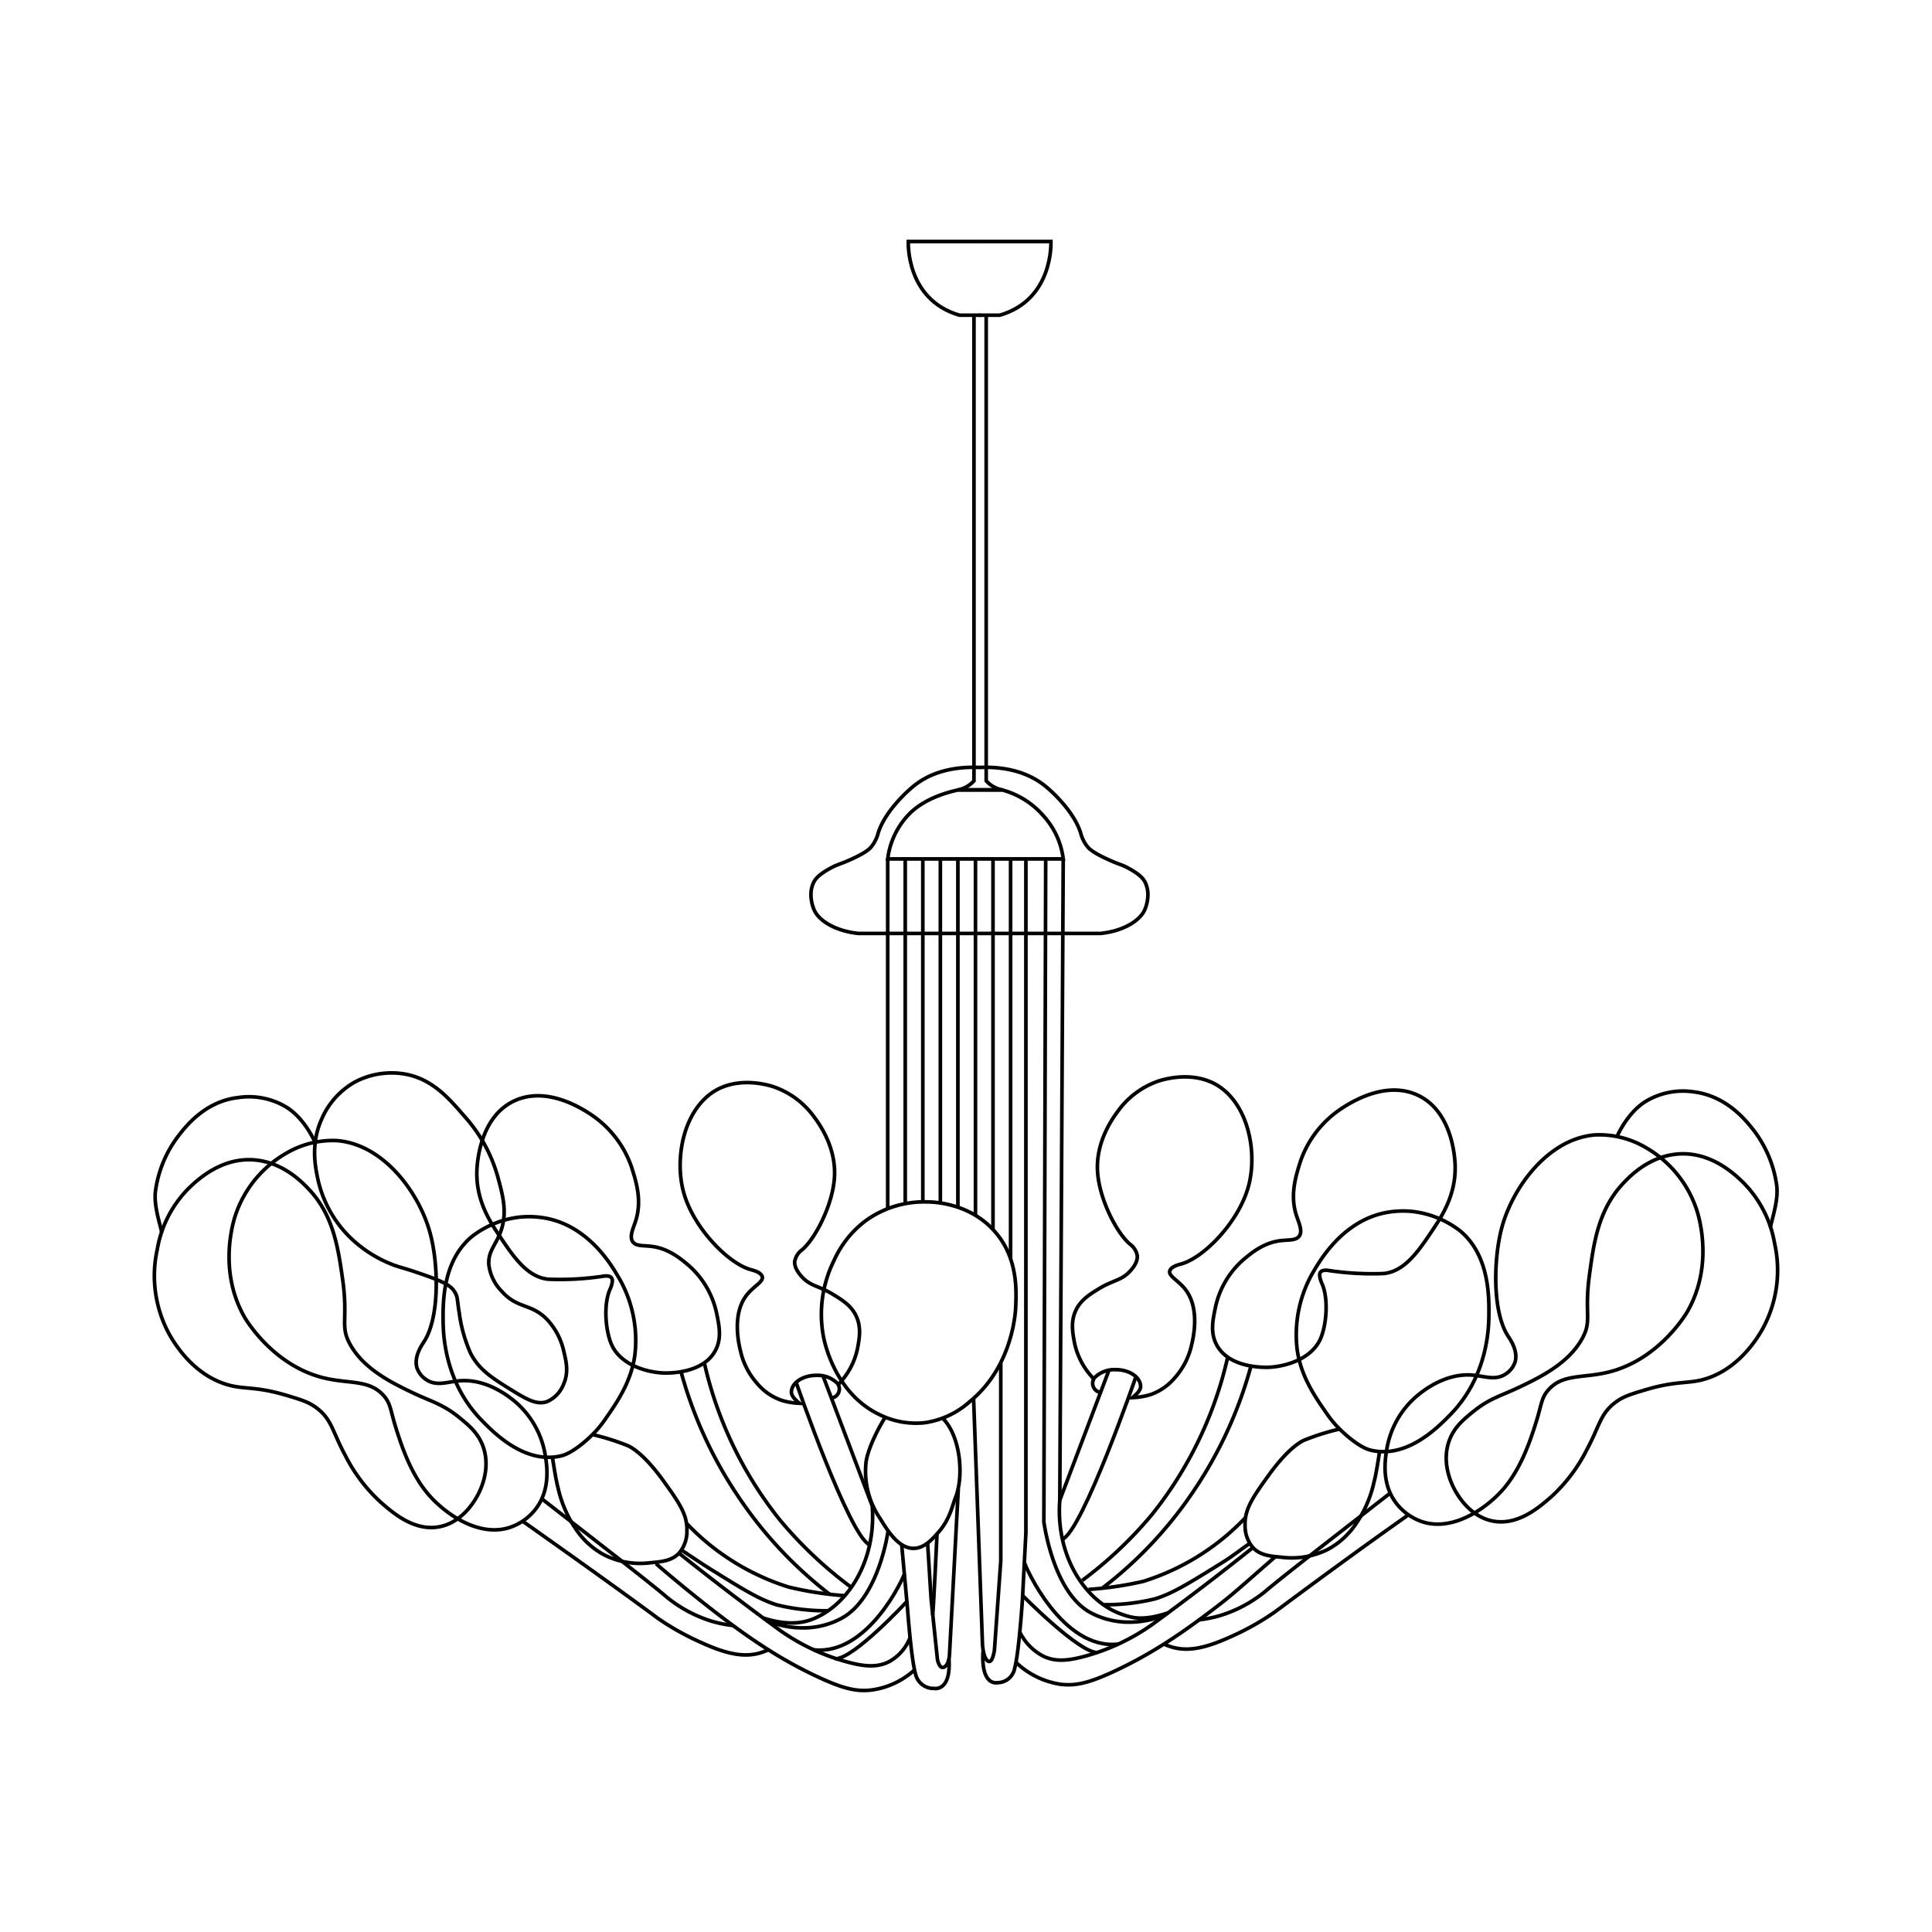 <svg id="Livello_1" data-name="Livello 1" xmlns="http://www.w3.org/2000/svg" viewBox="0 0 400 400"><defs><style>.cls-1{fill:none;stroke:#000;stroke-miterlimit:10;stroke-width:0.75px;}</style></defs><title>Purho_blob-lampadario</title><g id="_Gruppo_" data-name="&lt;Gruppo&gt;"><path id="_Tracciato_" data-name="&lt;Tracciato&gt;" class="cls-1" d="M334.68,235.51c.58-1.29,2.59-5.32,6-7.45a15,15,0,0,1,10-2c6.76.85,10.74,5.85,12.29,7.81a24.14,24.14,0,0,1,4.87,11.52c.43,3.09-1,7-1.29,8.7"/><g id="_Gruppo_2" data-name="&lt;Gruppo&gt;"><g id="_Gruppo_3" data-name="&lt;Gruppo&gt;"><path id="_Tracciato_2" data-name="&lt;Tracciato&gt;" class="cls-1" d="M202.86,50H188.06s-.62,12,10.59,15.26H203"/><path id="_Tracciato_3" data-name="&lt;Tracciato&gt;" class="cls-1" d="M202.79,50h14.79s.62,12-10.59,15.26h-4.32"/></g><path id="_Tracciato_4" data-name="&lt;Tracciato&gt;" class="cls-1" d="M201.65,65.26v96.4a6,6,0,0,1-3.28,1.87h4.54"/><g id="_Gruppo_4" data-name="&lt;Gruppo&gt;"><path id="_Tracciato_5" data-name="&lt;Tracciato&gt;" class="cls-1" d="M202.8,158.9c-3.25-.16-9,.12-13.56,3.78-1.8,1.44-6.1,5.53-7.42,9.78a7.45,7.45,0,0,1-1.55,3c-.26.29-1,1.07-4,2.43-2.5,1.14-2.83,1-4.59,2-2.34,1.3-2.92,2.23-3.17,2.7a5.76,5.76,0,0,0-.61,2.5,8.11,8.11,0,0,0,.67,3.31c1,2.3,4.54,4.39,9.18,4.86h50.06c4.63-.46,8.14-2.56,9.18-4.86a8.11,8.11,0,0,0,.67-3.31,5.76,5.76,0,0,0-.61-2.5c-.25-.47-.83-1.4-3.17-2.7-1.76-1-2.09-.82-4.59-2-3-1.36-3.72-2.14-4-2.43a7.45,7.45,0,0,1-1.55-3c-1.32-4.25-5.62-8.35-7.42-9.78-4.58-3.66-10.31-3.94-13.56-3.78"/></g><path id="_Tracciato_6" data-name="&lt;Tracciato&gt;" class="cls-1" d="M204.18,65.26v96.4a6,6,0,0,0,3.28,1.87h-4.54"/><path id="_Tracciato_7" data-name="&lt;Tracciato&gt;" class="cls-1" d="M207.46,163.54a17.24,17.24,0,0,1,8.5,5.29,16.17,16.17,0,0,1,4.17,9H183.79a16.17,16.17,0,0,1,4.17-9c3.43-3.74,8.91-4.93,10.41-5.29Z"/><g id="_Gruppo_5" data-name="&lt;Gruppo&gt;"><path id="_Tracciato_8" data-name="&lt;Tracciato&gt;" class="cls-1" d="M177.31,272.58c-1-2.24-2.92-3.41-4.76-4.54-3.11-1.92-4.77-1.66-6.71-3.89-1.35-1.56-1.34-2.61-1.3-3a3.81,3.81,0,0,1,1.51-2.38c2.77-2.33,6.33-9.29,6.71-14.93.41-6.18-3-11-4.33-12.76a17.27,17.27,0,0,0-8.22-6.06c-1.17-.39-6.61-2-11.47.43-7.16,3.65-9.25,14.33-7.14,21.63s9.22,14.52,13.85,15.79c.49.14,2.18.54,2.38,1.51s-1.63,1.85-3,3.46c-3.47,4-1.82,10.65-1.51,11.9a15,15,0,0,0,3.46,6.71,11.47,11.47,0,0,0,5,3.46,14.24,14.24,0,0,0,3.74.63c-.7-.6-1.67-1.46-1.67-2.28,0-1.94,2.31-3.51,5.17-3.51a5.82,5.82,0,0,1,4.57,1.88c.28-.3.52-.58.73-.83a15,15,0,0,0,3.24-6.71C177.9,277.19,178.36,274.91,177.31,272.58Z"/><path id="_Tracciato_9" data-name="&lt;Tracciato&gt;" class="cls-1" d="M172,289.47a1.9,1.9,0,0,0,1.51-2.87"/></g><path id="_Tracciato_10" data-name="&lt;Tracciato&gt;" class="cls-1" d="M170.41,284.89l10.18,26.92c.87,11.68-5.38,21.09-13,23.65-1.55.52-4.72,1.11-9.53-.46"/><path id="_Tracciato_11" data-name="&lt;Tracciato&gt;" class="cls-1" d="M164.81,286.14s11,31.87,15.23,33.7"/><path id="_Tracciato_12" data-name="&lt;Tracciato&gt;" class="cls-1" d="M87.78,277.79c3.31-5.07,3-16.21,1.26-22.53-2.24-8.27-9.58-18.35-19.29-19.11a19,19,0,0,0-10.63,2.7,23.26,23.26,0,0,0-10.27,12.44c-.25.68-4,11.34,1.8,21.45.3.52,5.79,9.76,16,12.44,5.49,1.44,9.75.31,12.8,3.79,1.45,1.65,1.34,2.88,2.52,6.67,1,3.14,2.89,9.26,6.67,13.7,3.42,4,10.24,8.83,16.58,7a11.32,11.32,0,0,0,5.59-3.79c3.36-4.23,2.38-9.54,2-11.72a18.48,18.48,0,0,0-5.95-10.45c-1-.84-5.7-4.91-11.54-4.51-2.6.18-4.86,1.21-7-.18a4.8,4.8,0,0,1-2-2.52C85.65,280.86,87.35,278.46,87.78,277.79Z"/><path id="_Tracciato_13" data-name="&lt;Tracciato&gt;" class="cls-1" d="M113.74,252.37a19,19,0,0,0-6.31-.36,19.78,19.78,0,0,0-9.73,4c-6.24,5.18-6,14.13-5.95,18,.06,2.57.43,12.31,7.93,20,2.52,2.59,9,9.25,16.58,7.39,1.88-.46,4.67-2.54,7-5a22.14,22.14,0,0,0,2.06-2.58c2.21-3.2,5.37-7.58,6.13-13.34a25.85,25.85,0,0,0-3.6-16.4C126.61,262,122.14,254.33,113.74,252.37Z"/><path id="_Tracciato_14" data-name="&lt;Tracciato&gt;" class="cls-1" d="M122.61,297a49,49,0,0,1,7.53,2.38c.73.38,3.29,1.77,7.21,7.21,3.34,4.63,5,7.07,4.87,10.45a6.91,6.91,0,0,1-1.62,4.51c-1.5,1.6-3.54,1.78-5.95,2a16.59,16.59,0,0,1-9.55-1.62,16.32,16.32,0,0,1-5.41-4.69,24.56,24.56,0,0,1-4.15-9.19c-.47-1.69-1-5.33-1.17-6.35"/><path id="_Tracciato_15" data-name="&lt;Tracciato&gt;" class="cls-1" d="M172.66,261a21.07,21.07,0,0,1,6.51-8.22,20.66,20.66,0,0,1,12.67-3.94c1.51,0,8.85.23,14,6,4.9,5.44,4.6,12.2,4.45,15.75-.05,1.27-.71,12.37-9.42,19.52a17.79,17.79,0,0,1-9.42,4.45,17,17,0,0,1-9.42-1.71c-8.78-4.2-11.1-14.06-11.47-15.75A25,25,0,0,1,172.66,261Z"/><path id="_Tracciato_16" data-name="&lt;Tracciato&gt;" class="cls-1" d="M183.32,293.39c-.88,1.26-3.51,6-4,9.21a17.31,17.31,0,0,0,2.91,11.81c1.52,2.47,3.83,6.25,7,6.16,2.19-.06,3.81-1.91,5.14-3.42,2.35-2.69,2.85-5.63,3.42-7,1.82-4.44,1.11-12.79-2.61-16.51"/><path id="_Tracciato_17" data-name="&lt;Tracciato&gt;" class="cls-1" d="M131.63,252.7c1.35-4.29,0-8.3-.89-11.12a21.52,21.52,0,0,0-8.15-10.67c-1.77-1.19-9.48-6.36-16.45-2.82s-7.37,13.14-7.41,14.38c-.18,6.14,2.77,10.55,4.74,13.49,2.79,4.16,5.69,8.49,10.08,8.89a60.43,60.43,0,0,0,11.12-.59c.38-.07,1.47-.27,1.93.3s-.11,1.95-.3,2.37c-1.45,3.26-.9,9,.44,11.71,2,4.06,7.33,5.53,10.82,5.63.91,0,7.93.14,10.52-4.6,1.38-2.52.83-5.17.3-7.71a18.12,18.12,0,0,0-5.93-10.08c-1.68-1.4-4.16-3.46-7.71-3.85-1.62-.18-3,0-3.71-.89C130.22,256,131.13,254.29,131.63,252.7Z"/><path id="_Tracciato_18" data-name="&lt;Tracciato&gt;" class="cls-1" d="M96.2,231.16c-3.34-3.87-6.81-7.9-12.63-8.83A16.3,16.3,0,0,0,73.51,224a16.1,16.1,0,0,0-6.87,7.6c-2.36,5.16-1.37,9.93-.86,12.39a24.2,24.2,0,0,0,6.5,12,26.12,26.12,0,0,0,9.44,6c1.38.49,1.9.53,5,1.59,5.44,1.85,6.61,2.66,7.36,3.8s.53,1.68,1,4.42a30.35,30.35,0,0,0,2.33,8.34c1.74,3.43,4.47,5.14,8.22,7.48,3.27,2,5.39,3.33,7.6,2.58a6.44,6.44,0,0,0,3.43-3.56c1.12-2.46.56-4.79.12-6.62a14.17,14.17,0,0,0-3.43-6.75c-3.36-3.51-6.17-2.22-9.44-5.89a9.44,9.44,0,0,1-2.7-5.52c-.21-2.92,1.55-4.1,2.58-7.24,1.22-3.75.34-7.05-.74-11A31.13,31.13,0,0,0,96.2,231.16Z"/><path id="_Tracciato_19" data-name="&lt;Tracciato&gt;" class="cls-1" d="M63.94,246.22c-1.34-1.42-5.58-5.92-12-6.11S40.87,244.29,39.09,246a23.46,23.46,0,0,0-6.52,12.63A25.26,25.26,0,0,0,35,276.15c.84,1.49,4.55,8.08,11.61,10.39,3.9,1.27,6,.31,13,2.44,3,.9,4.48,1.37,6.11,2.65,3,2.35,3.1,4.75,5.7,9.57A33.61,33.61,0,0,0,78.8,311c2.58,2.25,7,6.12,12.22,5.09,4.49-.89,6.92-4.9,7.53-5.91.5-.82,3.32-5.68,1.43-10.79-1-2.69-2.84-4.24-4.89-5.91-3.46-2.82-5.85-3.31-9.57-5.09-4.19-2-10.14-4.86-13-10-2.21-3.91-.35-5.11-1.63-13.85C70,258.36,69,251.54,63.94,246.22Z"/><path id="_Tracciato_20" data-name="&lt;Tracciato&gt;" class="cls-1" d="M145.82,282.16a80.54,80.54,0,0,0,15.68,32.57,85.69,85.69,0,0,0,14.56,13.77"/><path id="_Tracciato_21" data-name="&lt;Tracciato&gt;" class="cls-1" d="M141,284a87.12,87.12,0,0,0,11.77,25.71,85.64,85.64,0,0,0,19,20.37"/><path id="_Tracciato_22" data-name="&lt;Tracciato&gt;" class="cls-1" d="M140.6,321.59c5.72,4.57,12.61,9.9,20.67,15.8a44,44,0,0,0,15.3,7c2.61.6,5.15.87,7.58-.4a9.65,9.65,0,0,0,4.26-4.92"/><path id="_Tracciato_23" data-name="&lt;Tracciato&gt;" class="cls-1" d="M135.82,323.75c4.26,3.69,8.48,7.07,11.09,9.11,8.37,6.54,14.86,10.78,22.21,14.23,5.29,2.48,8.19,3.22,11.44,2.79a16.53,16.53,0,0,0,8.93-4.27"/><path id="_Tracciato_24" data-name="&lt;Tracciato&gt;" class="cls-1" d="M112.21,310.34c11.54,9,20.38,15.81,25.12,19.72a27.49,27.49,0,0,0,10,5.59,25.28,25.28,0,0,0,4.47.9"/><path id="_Tracciato_25" data-name="&lt;Tracciato&gt;" class="cls-1" d="M108.28,315c11.59,8.19,21.34,15.17,27.85,20a53.91,53.91,0,0,0,9,5.05c5.37,2.45,9,3.16,12.37,2.13a11.11,11.11,0,0,0,1.54-.6"/><path id="_Tracciato_26" data-name="&lt;Tracciato&gt;" class="cls-1" d="M142.22,315.47a49.51,49.51,0,0,0,21.06,13.11,70.79,70.79,0,0,0,11.6,1.79"/><path id="_Tracciato_27" data-name="&lt;Tracciato&gt;" class="cls-1" d="M141.2,321c1.17.76,3.85,2.59,6,3.93,6.64,4.13,10,6.22,13.64,7.34a42.62,42.62,0,0,0,10.55,1.22"/><path id="_Tracciato_28" data-name="&lt;Tracciato&gt;" class="cls-1" d="M192.05,319.49l.73,11.61,1.31,12.5s.38,2.05,1.38,1.56,1.1-2.39,1.1-2.39l1.84-34.54"/><path id="_Tracciato_29" data-name="&lt;Tracciato&gt;" class="cls-1" d="M186.68,319.76l1.23,13.5s.75,10.42,1.68,13.48a3.8,3.8,0,0,0,3.81,2.83s3.56.73,3.06-6.14"/><path id="_Tracciato_30" data-name="&lt;Tracciato&gt;" class="cls-1" d="M194,317.57s-.73,15.82-.91,16.87"/><line id="_Tracciato_31" data-name="&lt;Tracciato&gt;" class="cls-1" x1="183.79" y1="177.8" x2="183.79" y2="250.25"/><line id="_Tracciato_32" data-name="&lt;Tracciato&gt;" class="cls-1" x1="187.42" y1="177.8" x2="187.42" y2="249.21"/><line id="_Tracciato_33" data-name="&lt;Tracciato&gt;" class="cls-1" x1="191.06" y1="177.8" x2="191.06" y2="248.83"/><line id="_Tracciato_34" data-name="&lt;Tracciato&gt;" class="cls-1" x1="194.69" y1="177.8" x2="194.69" y2="249.08"/><line id="_Tracciato_35" data-name="&lt;Tracciato&gt;" class="cls-1" x1="198.32" y1="177.8" x2="198.32" y2="249.85"/><line id="_Tracciato_36" data-name="&lt;Tracciato&gt;" class="cls-1" x1="201.96" y1="177.8" x2="201.96" y2="251.66"/><line id="_Tracciato_37" data-name="&lt;Tracciato&gt;" class="cls-1" x1="205.59" y1="177.8" x2="205.59" y2="254.53"/><line id="_Tracciato_38" data-name="&lt;Tracciato&gt;" class="cls-1" x1="209.23" y1="177.8" x2="209.23" y2="260.51"/><line id="_Tracciato_39" data-name="&lt;Tracciato&gt;" class="cls-1" x1="212.4" y1="177.8" x2="212.4" y2="317.57"/><line id="_Tracciato_40" data-name="&lt;Tracciato&gt;" class="cls-1" x1="216.5" y1="177.8" x2="216.12" y2="315.18"/><line id="_Tracciato_41" data-name="&lt;Tracciato&gt;" class="cls-1" x1="220.13" y1="177.8" x2="219.42" y2="310.63"/><path id="_Tracciato_42" data-name="&lt;Tracciato&gt;" class="cls-1" d="M65.32,236.69c-.58-1.29-2.59-5.32-6-7.45a15,15,0,0,0-10-2C42.6,228,38.63,233,37.07,235a24.14,24.14,0,0,0-4.87,11.52c-.43,3.09,1,7,1.29,8.7"/><path id="_Tracciato_43" data-name="&lt;Tracciato&gt;" class="cls-1" d="M183.88,316.92s-1.88,14-9.72,18.17-15.51.37-15.51.37"/><path id="_Tracciato_44" data-name="&lt;Tracciato&gt;" class="cls-1" d="M187.21,325.89c0,.46-7.43,17-18.82,15.68"/><path id="_Tracciato_45" data-name="&lt;Tracciato&gt;" class="cls-1" d="M187.78,331.55s-11.09,12-14.88,11.88"/><g id="_Gruppo_6" data-name="&lt;Gruppo&gt;"><path id="_Tracciato_46" data-name="&lt;Tracciato&gt;" class="cls-1" d="M222.69,271.4c1-2.24,2.92-3.41,4.76-4.54,3.11-1.92,4.77-1.66,6.71-3.89,1.35-1.56,1.34-2.61,1.3-3a3.81,3.81,0,0,0-1.51-2.38c-2.77-2.33-6.33-9.29-6.71-14.93-.41-6.18,3-11,4.33-12.76a17.27,17.27,0,0,1,8.22-6.06c1.17-.39,6.61-2,11.47.43,7.16,3.65,9.25,14.33,7.14,21.63s-9.22,14.52-13.85,15.79c-.49.14-2.18.54-2.38,1.51s1.63,1.85,3,3.46c3.47,4,1.82,10.65,1.51,11.9a15,15,0,0,1-3.46,6.71,11.47,11.47,0,0,1-5,3.46,14.24,14.24,0,0,1-3.74.63c.7-.6,1.67-1.46,1.67-2.28,0-1.94-2.31-3.51-5.17-3.51a5.82,5.82,0,0,0-4.57,1.88c-.28-.3-.52-.58-.73-.83a15,15,0,0,1-3.24-6.71C222.1,276,221.64,273.73,222.69,271.4Z"/><path id="_Tracciato_47" data-name="&lt;Tracciato&gt;" class="cls-1" d="M228,288.3a1.9,1.9,0,0,1-1.51-2.87"/></g><path id="_Tracciato_48" data-name="&lt;Tracciato&gt;" class="cls-1" d="M229.59,283.71l-10.18,26.92c-.87,11.68,5.38,21.09,13,23.65,2,.68,4.14,1.37,9.41-.34"/><path id="_Tracciato_49" data-name="&lt;Tracciato&gt;" class="cls-1" d="M235.19,285s-11,31.87-15.23,33.7"/><path id="_Tracciato_50" data-name="&lt;Tracciato&gt;" class="cls-1" d="M312.22,276.61c-3.31-5.07-3-16.21-1.26-22.53,2.24-8.27,9.58-18.35,19.29-19.11a19,19,0,0,1,10.63,2.7,23.26,23.26,0,0,1,10.27,12.44c.25.68,4,11.34-1.8,21.45-.3.52-5.79,9.76-16,12.44-5.49,1.44-9.75.31-12.8,3.79-1.45,1.65-1.34,2.88-2.52,6.67-1,3.14-2.89,9.26-6.67,13.7-3.42,4-10.24,8.83-16.58,7a11.32,11.32,0,0,1-5.59-3.79c-3.36-4.23-2.38-9.54-2-11.72a18.48,18.48,0,0,1,5.95-10.45c1-.84,5.7-4.91,11.54-4.51,2.6.18,4.86,1.21,7-.18a4.8,4.8,0,0,0,2-2.52C314.35,279.68,312.65,277.28,312.22,276.61Z"/><path id="_Tracciato_51" data-name="&lt;Tracciato&gt;" class="cls-1" d="M286.26,251.2a19,19,0,0,1,6.31-.36,19.78,19.78,0,0,1,9.73,4c6.24,5.18,6,14.13,5.95,18-.06,2.57-.43,12.31-7.93,20-2.52,2.59-9,9.25-16.58,7.39-1.88-.46-4.67-2.54-7-5a22.14,22.14,0,0,1-2.06-2.58c-2.21-3.2-5.37-7.58-6.13-13.34a25.85,25.85,0,0,1,3.6-16.4C273.39,260.86,277.86,253.16,286.26,251.2Z"/><path id="_Tracciato_52" data-name="&lt;Tracciato&gt;" class="cls-1" d="M277.39,295.86a49,49,0,0,0-7.53,2.38c-.73.38-3.29,1.77-7.21,7.21-3.34,4.63-5,7.07-4.87,10.45a6.91,6.91,0,0,0,1.62,4.51c1.5,1.6,3.54,1.78,5.95,2a16.59,16.59,0,0,0,9.55-1.62,16.32,16.32,0,0,0,5.41-4.69,24.56,24.56,0,0,0,4.15-9.19c.47-1.69,1-5.33,1.17-6.35"/><path id="_Tracciato_53" data-name="&lt;Tracciato&gt;" class="cls-1" d="M268.37,251.52c-1.35-4.29,0-8.3.89-11.12a21.52,21.52,0,0,1,8.15-10.67c1.77-1.19,9.48-6.36,16.45-2.82s7.37,13.14,7.41,14.38c.18,6.14-2.77,10.55-4.74,13.49-2.79,4.16-5.69,8.49-10.08,8.89a60.43,60.43,0,0,1-11.12-.59c-.38-.07-1.47-.27-1.93.3s.11,1.95.3,2.37c1.45,3.26.9,9-.44,11.71-2,4.06-7.33,5.53-10.82,5.63-.91,0-7.93.14-10.52-4.6-1.38-2.52-.83-5.17-.3-7.71a18.12,18.12,0,0,1,5.93-10.08c1.68-1.4,4.16-3.46,7.71-3.85,1.62-.18,3,0,3.71-.89C269.78,254.86,268.87,253.11,268.37,251.52Z"/><path id="_Tracciato_54" data-name="&lt;Tracciato&gt;" class="cls-1" d="M336.06,245c1.34-1.42,5.58-5.92,12-6.11s11.05,4.18,12.83,5.91a23.46,23.46,0,0,1,6.52,12.63A25.26,25.26,0,0,1,365,275c-.84,1.49-4.55,8.08-11.61,10.39-3.9,1.27-6,.31-13,2.44-3,.9-4.48,1.37-6.11,2.65-3,2.35-3.1,4.75-5.7,9.57a33.61,33.61,0,0,1-7.33,9.77c-2.58,2.25-7,6.12-12.22,5.09-4.49-.89-6.92-4.9-7.53-5.91-.5-.82-3.32-5.68-1.43-10.79,1-2.69,2.84-4.24,4.89-5.91,3.46-2.82,5.85-3.31,9.57-5.09,4.19-2,10.14-4.86,13-10,2.21-3.91.35-5.11,1.63-13.85C330,257.18,331,250.37,336.06,245Z"/><path id="_Tracciato_55" data-name="&lt;Tracciato&gt;" class="cls-1" d="M254.18,281a80.54,80.54,0,0,1-15.68,32.57,84.27,84.27,0,0,1-14.44,13.65"/><path id="_Tracciato_56" data-name="&lt;Tracciato&gt;" class="cls-1" d="M259,282.83a87.12,87.12,0,0,1-11.77,25.71,84.7,84.7,0,0,1-19,20.26"/><path id="_Tracciato_57" data-name="&lt;Tracciato&gt;" class="cls-1" d="M259.4,320.41c-5.72,4.57-12.61,9.9-20.67,15.8a44,44,0,0,1-15.3,7c-2.61.6-5.15.87-7.58-.4a11.13,11.13,0,0,1-4.72-4.92"/><path id="_Tracciato_58" data-name="&lt;Tracciato&gt;" class="cls-1" d="M264,322.34c-4.26,3.69-8.24,7.3-10.86,9.34-8.37,6.54-14.86,10.78-22.21,14.23-5.29,2.48-8.19,3.22-11.44,2.79a17,17,0,0,1-9-4.39"/><path id="_Tracciato_59" data-name="&lt;Tracciato&gt;" class="cls-1" d="M287.79,309.16c-11.54,9-20.38,15.81-25.12,19.72a27.49,27.49,0,0,1-10,5.59,25.28,25.28,0,0,1-4.47.9"/><path id="_Tracciato_60" data-name="&lt;Tracciato&gt;" class="cls-1" d="M291.37,313.79c-11.59,8.19-21,15.17-27.5,20a53.91,53.91,0,0,1-9,5.05c-5.37,2.45-9,3.16-12.37,2.13a11.11,11.11,0,0,1-1.54-.6"/><path id="_Tracciato_61" data-name="&lt;Tracciato&gt;" class="cls-1" d="M257.78,314.29a49.51,49.51,0,0,1-21.06,13.11,71.24,71.24,0,0,1-11.36,1.67"/><path id="_Tracciato_62" data-name="&lt;Tracciato&gt;" class="cls-1" d="M258.56,319.68c-1.17.76-3.62,2.71-5.77,4-6.64,4.13-10,6.22-13.64,7.34a42.62,42.62,0,0,1-10.55,1.22"/><path id="_Tracciato_63" data-name="&lt;Tracciato&gt;" class="cls-1" d="M207.2,282.16l0,41-1.31,18.44s-.38,3-1.38,2.29-1.1-3.53-1.1-3.53l-1.84-50.93"/><path id="_Tracciato_64" data-name="&lt;Tracciato&gt;" class="cls-1" d="M212.4,317.34l-.71,13.72s-.72,11.08-1.61,14.32a3.62,3.62,0,0,1-3.63,3s-3.39.78-2.92-6.52"/><path id="_Tracciato_65" data-name="&lt;Tracciato&gt;" class="cls-1" d="M216.12,315.1s1.88,14.66,9.72,18.81,15.51.37,15.51.37"/><path id="_Tracciato_66" data-name="&lt;Tracciato&gt;" class="cls-1" d="M212.1,323.49c0,.5,7.77,18.34,19.5,16.89"/><path id="_Tracciato_67" data-name="&lt;Tracciato&gt;" class="cls-1" d="M211.76,330.38s11.67,11.85,15.46,11.76"/></g></g></svg>